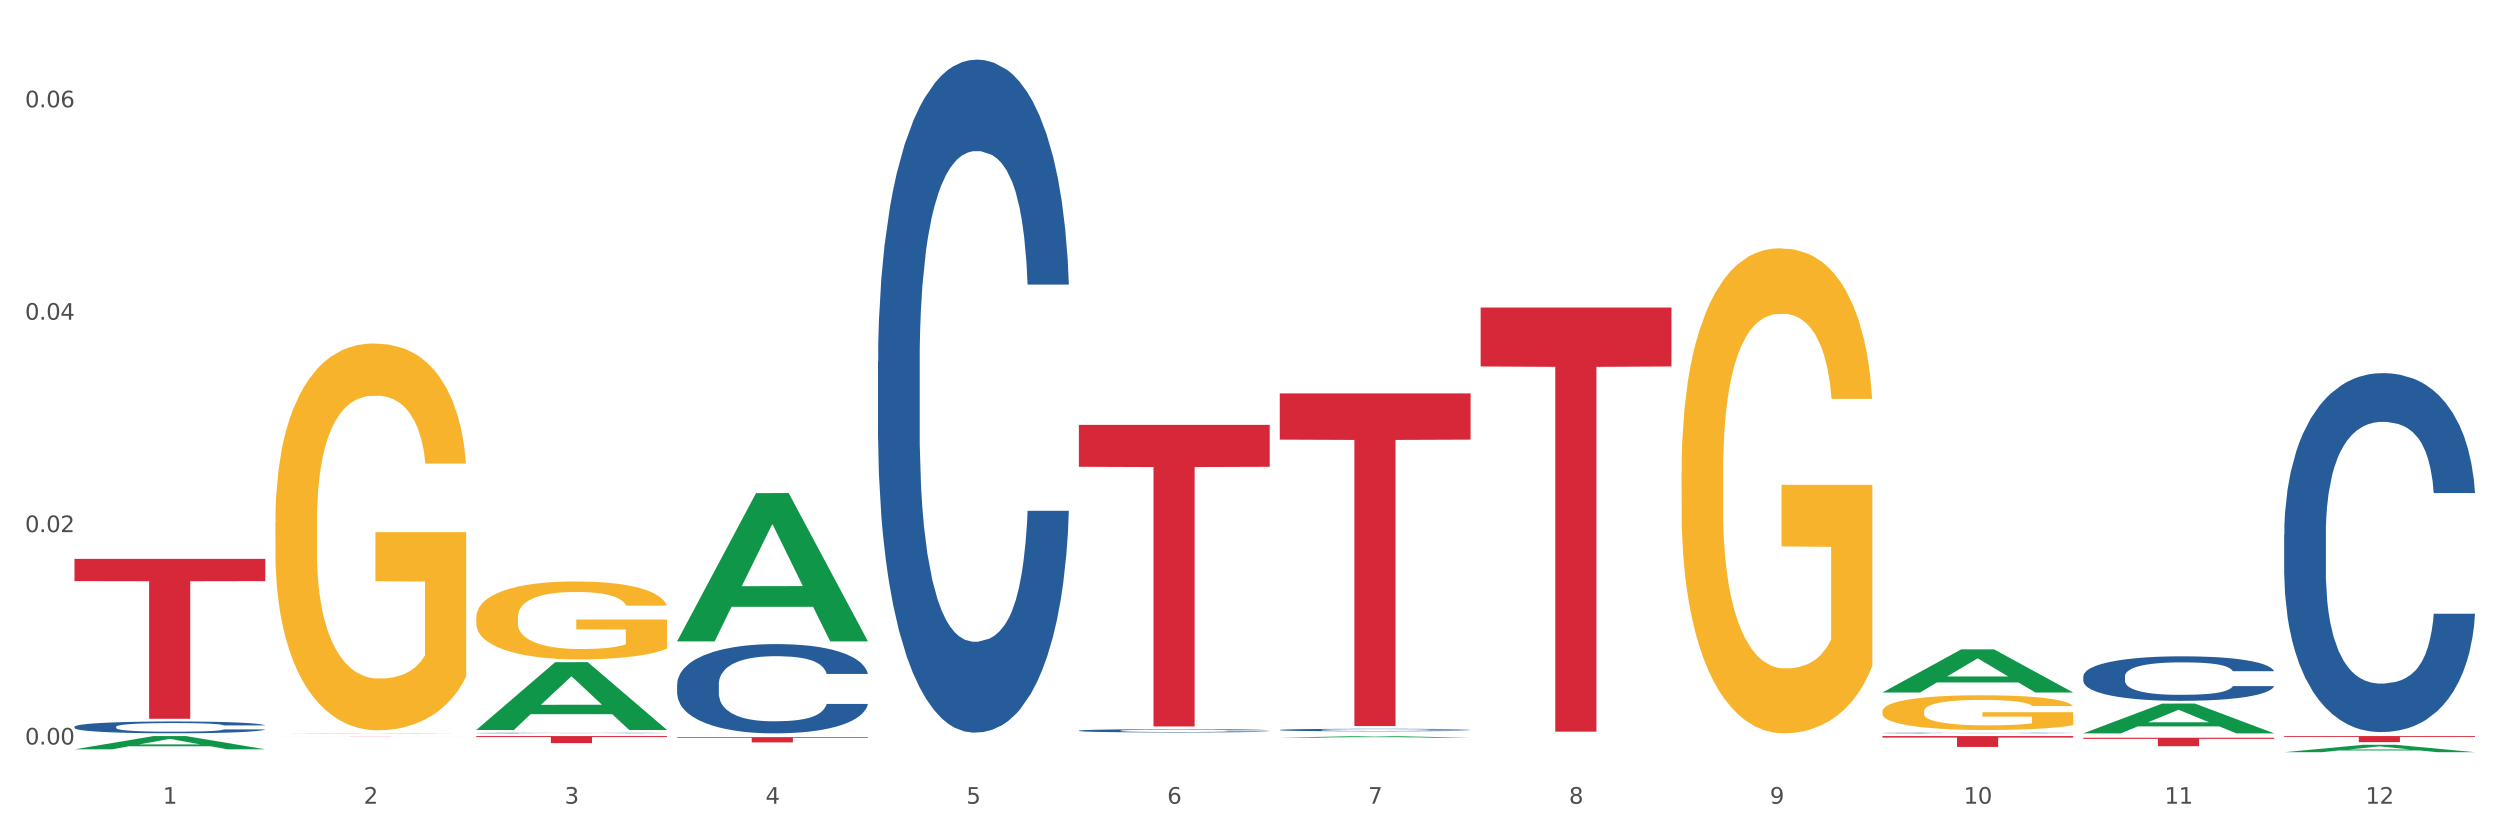 <?xml version="1.0" encoding="utf-8" standalone="no"?>
<!DOCTYPE svg PUBLIC "-//W3C//DTD SVG 1.1//EN"
  "http://www.w3.org/Graphics/SVG/1.1/DTD/svg11.dtd">
<svg xmlns:xlink="http://www.w3.org/1999/xlink" width="1080pt" height="360pt" viewBox="0 0 1080 360" xmlns="http://www.w3.org/2000/svg" version="1.1">
 <rect x="0" y="0" width="1080" height="360" fill="#333333" stroke="none"/>
 <defs>
  <style type="text/css">*{stroke-linejoin: round; stroke-linecap: butt}</style>
 </defs>
 <g id="figure_1">
  <g id="patch_1">
   <path d="M 0 360 
L 1080 360 
L 1080 0 
L 0 0 
z
" style="fill: #ffffff; stroke: #ffffff; stroke-linejoin: miter"/>
  </g>
  <g id="axes_1">
   <g id="matplotlib.axis_1">
    <g id="xtick_1">
     <g id="text_1">
      <!-- 1 -->
      <g style="fill: #4d4d4d" transform="translate(70.342 347.204) scale(0.096 -0.096)">
       <defs>
        <path id="DejaVuSans-31" d="M 794 531 
L 1825 531 
L 1825 4091 
L 703 3866 
L 703 4441 
L 1819 4666 
L 2450 4666 
L 2450 531 
L 3481 531 
L 3481 0 
L 794 0 
L 794 531 
z
" transform="scale(0.016)"/>
       </defs>
       <use xlink:href="#DejaVuSans-31"/>
      </g>
     </g>
    </g>
    <g id="xtick_2">
     <g id="text_2">
      <!-- 2 -->
      <g style="fill: #4d4d4d" transform="translate(157.122 347.204) scale(0.096 -0.096)">
       <defs>
        <path id="DejaVuSans-32" d="M 1228 531 
L 3431 531 
L 3431 0 
L 469 0 
L 469 531 
Q 828 903 1448 1529 
Q 2069 2156 2228 2338 
Q 2531 2678 2651 2914 
Q 2772 3150 2772 3378 
Q 2772 3750 2511 3984 
Q 2250 4219 1831 4219 
Q 1534 4219 1204 4116 
Q 875 4013 500 3803 
L 500 4441 
Q 881 4594 1212 4672 
Q 1544 4750 1819 4750 
Q 2544 4750 2975 4387 
Q 3406 4025 3406 3419 
Q 3406 3131 3298 2873 
Q 3191 2616 2906 2266 
Q 2828 2175 2409 1742 
Q 1991 1309 1228 531 
z
" transform="scale(0.016)"/>
       </defs>
       <use xlink:href="#DejaVuSans-32"/>
      </g>
     </g>
    </g>
    <g id="xtick_3">
     <g id="text_3">
      <!-- 3 -->
      <g style="fill: #4d4d4d" transform="translate(243.902 347.204) scale(0.096 -0.096)">
       <defs>
        <path id="DejaVuSans-33" d="M 2597 2516 
Q 3050 2419 3304 2112 
Q 3559 1806 3559 1356 
Q 3559 666 3084 287 
Q 2609 -91 1734 -91 
Q 1441 -91 1130 -33 
Q 819 25 488 141 
L 488 750 
Q 750 597 1062 519 
Q 1375 441 1716 441 
Q 2309 441 2620 675 
Q 2931 909 2931 1356 
Q 2931 1769 2642 2001 
Q 2353 2234 1838 2234 
L 1294 2234 
L 1294 2753 
L 1863 2753 
Q 2328 2753 2575 2939 
Q 2822 3125 2822 3475 
Q 2822 3834 2567 4026 
Q 2313 4219 1838 4219 
Q 1578 4219 1281 4162 
Q 984 4106 628 3988 
L 628 4550 
Q 988 4650 1302 4700 
Q 1616 4750 1894 4750 
Q 2613 4750 3031 4423 
Q 3450 4097 3450 3541 
Q 3450 3153 3228 2886 
Q 3006 2619 2597 2516 
z
" transform="scale(0.016)"/>
       </defs>
       <use xlink:href="#DejaVuSans-33"/>
      </g>
     </g>
    </g>
    <g id="xtick_4">
     <g id="text_4">
      <!-- 4 -->
      <g style="fill: #4d4d4d" transform="translate(330.683 347.204) scale(0.096 -0.096)">
       <defs>
        <path id="DejaVuSans-34" d="M 2419 4116 
L 825 1625 
L 2419 1625 
L 2419 4116 
z
M 2253 4666 
L 3047 4666 
L 3047 1625 
L 3713 1625 
L 3713 1100 
L 3047 1100 
L 3047 0 
L 2419 0 
L 2419 1100 
L 313 1100 
L 313 1709 
L 2253 4666 
z
" transform="scale(0.016)"/>
       </defs>
       <use xlink:href="#DejaVuSans-34"/>
      </g>
     </g>
    </g>
    <g id="xtick_5">
     <g id="text_5">
      <!-- 5 -->
      <g style="fill: #4d4d4d" transform="translate(417.463 347.204) scale(0.096 -0.096)">
       <defs>
        <path id="DejaVuSans-35" d="M 691 4666 
L 3169 4666 
L 3169 4134 
L 1269 4134 
L 1269 2991 
Q 1406 3038 1543 3061 
Q 1681 3084 1819 3084 
Q 2600 3084 3056 2656 
Q 3513 2228 3513 1497 
Q 3513 744 3044 326 
Q 2575 -91 1722 -91 
Q 1428 -91 1123 -41 
Q 819 9 494 109 
L 494 744 
Q 775 591 1075 516 
Q 1375 441 1709 441 
Q 2250 441 2565 725 
Q 2881 1009 2881 1497 
Q 2881 1984 2565 2268 
Q 2250 2553 1709 2553 
Q 1456 2553 1204 2497 
Q 953 2441 691 2322 
L 691 4666 
z
" transform="scale(0.016)"/>
       </defs>
       <use xlink:href="#DejaVuSans-35"/>
      </g>
     </g>
    </g>
    <g id="xtick_6">
     <g id="text_6">
      <!-- 6 -->
      <g style="fill: #4d4d4d" transform="translate(504.243 347.204) scale(0.096 -0.096)">
       <defs>
        <path id="DejaVuSans-36" d="M 2113 2584 
Q 1688 2584 1439 2293 
Q 1191 2003 1191 1497 
Q 1191 994 1439 701 
Q 1688 409 2113 409 
Q 2538 409 2786 701 
Q 3034 994 3034 1497 
Q 3034 2003 2786 2293 
Q 2538 2584 2113 2584 
z
M 3366 4563 
L 3366 3988 
Q 3128 4100 2886 4159 
Q 2644 4219 2406 4219 
Q 1781 4219 1451 3797 
Q 1122 3375 1075 2522 
Q 1259 2794 1537 2939 
Q 1816 3084 2150 3084 
Q 2853 3084 3261 2657 
Q 3669 2231 3669 1497 
Q 3669 778 3244 343 
Q 2819 -91 2113 -91 
Q 1303 -91 875 529 
Q 447 1150 447 2328 
Q 447 3434 972 4092 
Q 1497 4750 2381 4750 
Q 2619 4750 2861 4703 
Q 3103 4656 3366 4563 
z
" transform="scale(0.016)"/>
       </defs>
       <use xlink:href="#DejaVuSans-36"/>
      </g>
     </g>
    </g>
    <g id="xtick_7">
     <g id="text_7">
      <!-- 7 -->
      <g style="fill: #4d4d4d" transform="translate(591.024 347.204) scale(0.096 -0.096)">
       <defs>
        <path id="DejaVuSans-37" d="M 525 4666 
L 3525 4666 
L 3525 4397 
L 1831 0 
L 1172 0 
L 2766 4134 
L 525 4134 
L 525 4666 
z
" transform="scale(0.016)"/>
       </defs>
       <use xlink:href="#DejaVuSans-37"/>
      </g>
     </g>
    </g>
    <g id="xtick_8">
     <g id="text_8">
      <!-- 8 -->
      <g style="fill: #4d4d4d" transform="translate(677.804 347.204) scale(0.096 -0.096)">
       <defs>
        <path id="DejaVuSans-38" d="M 2034 2216 
Q 1584 2216 1326 1975 
Q 1069 1734 1069 1313 
Q 1069 891 1326 650 
Q 1584 409 2034 409 
Q 2484 409 2743 651 
Q 3003 894 3003 1313 
Q 3003 1734 2745 1975 
Q 2488 2216 2034 2216 
z
M 1403 2484 
Q 997 2584 770 2862 
Q 544 3141 544 3541 
Q 544 4100 942 4425 
Q 1341 4750 2034 4750 
Q 2731 4750 3128 4425 
Q 3525 4100 3525 3541 
Q 3525 3141 3298 2862 
Q 3072 2584 2669 2484 
Q 3125 2378 3379 2068 
Q 3634 1759 3634 1313 
Q 3634 634 3220 271 
Q 2806 -91 2034 -91 
Q 1263 -91 848 271 
Q 434 634 434 1313 
Q 434 1759 690 2068 
Q 947 2378 1403 2484 
z
M 1172 3481 
Q 1172 3119 1398 2916 
Q 1625 2713 2034 2713 
Q 2441 2713 2670 2916 
Q 2900 3119 2900 3481 
Q 2900 3844 2670 4047 
Q 2441 4250 2034 4250 
Q 1625 4250 1398 4047 
Q 1172 3844 1172 3481 
z
" transform="scale(0.016)"/>
       </defs>
       <use xlink:href="#DejaVuSans-38"/>
      </g>
     </g>
    </g>
    <g id="xtick_9">
     <g id="text_9">
      <!-- 9 -->
      <g style="fill: #4d4d4d" transform="translate(764.584 347.204) scale(0.096 -0.096)">
       <defs>
        <path id="DejaVuSans-39" d="M 703 97 
L 703 672 
Q 941 559 1184 500 
Q 1428 441 1663 441 
Q 2288 441 2617 861 
Q 2947 1281 2994 2138 
Q 2813 1869 2534 1725 
Q 2256 1581 1919 1581 
Q 1219 1581 811 2004 
Q 403 2428 403 3163 
Q 403 3881 828 4315 
Q 1253 4750 1959 4750 
Q 2769 4750 3195 4129 
Q 3622 3509 3622 2328 
Q 3622 1225 3098 567 
Q 2575 -91 1691 -91 
Q 1453 -91 1209 -44 
Q 966 3 703 97 
z
M 1959 2075 
Q 2384 2075 2632 2365 
Q 2881 2656 2881 3163 
Q 2881 3666 2632 3958 
Q 2384 4250 1959 4250 
Q 1534 4250 1286 3958 
Q 1038 3666 1038 3163 
Q 1038 2656 1286 2365 
Q 1534 2075 1959 2075 
z
" transform="scale(0.016)"/>
       </defs>
       <use xlink:href="#DejaVuSans-39"/>
      </g>
     </g>
    </g>
    <g id="xtick_10">
     <g id="text_10">
      <!-- 10 -->
      <g style="fill: #4d4d4d" transform="translate(848.311 347.204) scale(0.096 -0.096)">
       <defs>
        <path id="DejaVuSans-30" d="M 2034 4250 
Q 1547 4250 1301 3770 
Q 1056 3291 1056 2328 
Q 1056 1369 1301 889 
Q 1547 409 2034 409 
Q 2525 409 2770 889 
Q 3016 1369 3016 2328 
Q 3016 3291 2770 3770 
Q 2525 4250 2034 4250 
z
M 2034 4750 
Q 2819 4750 3233 4129 
Q 3647 3509 3647 2328 
Q 3647 1150 3233 529 
Q 2819 -91 2034 -91 
Q 1250 -91 836 529 
Q 422 1150 422 2328 
Q 422 3509 836 4129 
Q 1250 4750 2034 4750 
z
" transform="scale(0.016)"/>
       </defs>
       <use xlink:href="#DejaVuSans-31"/>
       <use xlink:href="#DejaVuSans-30" transform="translate(63.623 0)"/>
      </g>
     </g>
    </g>
    <g id="xtick_11">
     <g id="text_11">
      <!-- 11 -->
      <g style="fill: #4d4d4d" transform="translate(935.091 347.204) scale(0.096 -0.096)">
       <use xlink:href="#DejaVuSans-31"/>
       <use xlink:href="#DejaVuSans-31" transform="translate(63.623 0)"/>
      </g>
     </g>
    </g>
    <g id="xtick_12">
     <g id="text_12">
      <!-- 12 -->
      <g style="fill: #4d4d4d" transform="translate(1021.871 347.204) scale(0.096 -0.096)">
       <use xlink:href="#DejaVuSans-31"/>
       <use xlink:href="#DejaVuSans-32" transform="translate(63.623 0)"/>
      </g>
     </g>
    </g>
    <g id="xtick_13"/>
    <g id="xtick_14"/>
    <g id="xtick_15"/>
    <g id="xtick_16"/>
    <g id="xtick_17"/>
    <g id="xtick_18"/>
    <g id="xtick_19"/>
    <g id="xtick_20"/>
    <g id="xtick_21"/>
    <g id="xtick_22"/>
    <g id="xtick_23"/>
   </g>
   <g id="matplotlib.axis_2">
    <g id="ytick_1">
     <g id="text_13">
      <!-- 0.00 -->
      <g style="fill: #4d4d4d" transform="translate(10.8 321.631) scale(0.096 -0.096)">
       <defs>
        <path id="DejaVuSans-2e" d="M 684 794 
L 1344 794 
L 1344 0 
L 684 0 
L 684 794 
z
" transform="scale(0.016)"/>
       </defs>
       <use xlink:href="#DejaVuSans-30"/>
       <use xlink:href="#DejaVuSans-2e" transform="translate(63.623 0)"/>
       <use xlink:href="#DejaVuSans-30" transform="translate(95.41 0)"/>
       <use xlink:href="#DejaVuSans-30" transform="translate(159.033 0)"/>
      </g>
     </g>
    </g>
    <g id="ytick_2">
     <g id="text_14">
      <!-- 0.02 -->
      <g style="fill: #4d4d4d" transform="translate(10.8 229.875) scale(0.096 -0.096)">
       <use xlink:href="#DejaVuSans-30"/>
       <use xlink:href="#DejaVuSans-2e" transform="translate(63.623 0)"/>
       <use xlink:href="#DejaVuSans-30" transform="translate(95.41 0)"/>
       <use xlink:href="#DejaVuSans-32" transform="translate(159.033 0)"/>
      </g>
     </g>
    </g>
    <g id="ytick_3">
     <g id="text_15">
      <!-- 0.04 -->
      <g style="fill: #4d4d4d" transform="translate(10.8 138.12) scale(0.096 -0.096)">
       <use xlink:href="#DejaVuSans-30"/>
       <use xlink:href="#DejaVuSans-2e" transform="translate(63.623 0)"/>
       <use xlink:href="#DejaVuSans-30" transform="translate(95.41 0)"/>
       <use xlink:href="#DejaVuSans-34" transform="translate(159.033 0)"/>
      </g>
     </g>
    </g>
    <g id="ytick_4">
     <g id="text_16">
      <!-- 0.06 -->
      <g style="fill: #4d4d4d" transform="translate(10.8 46.364) scale(0.096 -0.096)">
       <use xlink:href="#DejaVuSans-30"/>
       <use xlink:href="#DejaVuSans-2e" transform="translate(63.623 0)"/>
       <use xlink:href="#DejaVuSans-30" transform="translate(95.41 0)"/>
       <use xlink:href="#DejaVuSans-36" transform="translate(159.033 0)"/>
      </g>
     </g>
    </g>
    <g id="ytick_5"/>
    <g id="ytick_6"/>
    <g id="ytick_7"/>
   </g>
   <g id="PolyCollection_1">
    <path d="M 32.175 323.703 
L 32.26 323.697 
L 66.256 317.989 
L 80.365 317.984 
L 114.616 323.713 
L 98.298 323.713 
L 90.904 322.379 
L 55.803 322.379 
L 55.548 322.401 
L 48.408 323.713 
L 32.175 323.713 
L 32.175 323.703 
L 60.222 321.583 
L 86.484 321.577 
L 73.481 319.205 
L 73.311 319.194 
L 73.141 319.21 
L 60.137 321.577 
L 60.222 321.583 
L 32.175 323.703 
z
" clip-path="url(#pbdc2f23e5a)" style="fill: #109648"/>
    <path d="M 118.955 317.984 
L 201.397 317.984 
L 201.397 317.992 
L 168.967 317.992 
L 168.967 318.043 
L 151.189 318.043 
L 151.189 317.992 
L 118.955 317.992 
L 118.955 317.984 
L 118.955 317.984 
z
" clip-path="url(#pbdc2f23e5a)" style="fill: #d62839"/>
    <path d="M 205.736 317.984 
L 288.177 317.984 
L 288.177 318.407 
L 255.747 318.41 
L 255.747 321.032 
L 237.97 321.032 
L 237.97 318.41 
L 205.736 318.407 
L 205.736 317.987 
L 205.736 317.984 
z
" clip-path="url(#pbdc2f23e5a)" style="fill: #d62839"/>
    <path d="M 292.516 318.43 
L 374.957 318.43 
L 374.957 318.747 
L 342.528 318.75 
L 342.528 320.713 
L 324.75 320.713 
L 324.75 318.75 
L 292.516 318.747 
L 292.516 318.432 
L 292.516 318.43 
z
" clip-path="url(#pbdc2f23e5a)" style="fill: #d62839"/>
    <path d="M 466.077 183.55 
L 548.518 183.55 
L 548.518 201.655 
L 516.088 201.778 
L 516.088 313.836 
L 498.311 313.836 
L 498.311 201.778 
L 466.077 201.655 
L 466.077 183.672 
L 466.077 183.55 
z
" clip-path="url(#pbdc2f23e5a)" style="fill: #d62839"/>
    <path d="M 552.857 169.944 
L 635.298 169.944 
L 635.298 189.918 
L 602.869 190.053 
L 602.869 313.671 
L 585.091 313.671 
L 585.091 190.053 
L 552.857 189.918 
L 552.857 170.079 
L 552.857 169.944 
z
" clip-path="url(#pbdc2f23e5a)" style="fill: #d62839"/>
    <path d="M 639.637 132.857 
L 722.079 132.857 
L 722.079 158.317 
L 689.649 158.489 
L 689.649 316.067 
L 671.872 316.067 
L 671.872 158.489 
L 639.637 158.317 
L 639.637 133.029 
L 639.637 132.857 
z
" clip-path="url(#pbdc2f23e5a)" style="fill: #d62839"/>
    <path d="M 899.978 318.69 
L 982.42 318.69 
L 982.42 319.2 
L 949.99 319.203 
L 949.99 322.355 
L 932.213 322.355 
L 932.213 319.203 
L 899.978 319.2 
L 899.978 318.694 
L 899.978 318.69 
z
" clip-path="url(#pbdc2f23e5a)" style="fill: #d62839"/>
    <path d="M 986.759 317.984 
L 1069.2 317.984 
L 1069.2 318.346 
L 1036.77 318.348 
L 1036.77 320.588 
L 1018.993 320.588 
L 1018.993 318.348 
L 986.759 318.346 
L 986.759 317.986 
L 986.759 317.984 
z
" clip-path="url(#pbdc2f23e5a)" style="fill: #d62839"/>
    <path d="M 986.759 230.864 
L 986.856 230.723 
L 986.856 226.757 
L 987.148 221.375 
L 988.22 211.46 
L 989.585 203.953 
L 991.923 195.172 
L 993.19 191.489 
L 994.847 187.381 
L 998.258 180.724 
L 1002.156 175.059 
L 1004.884 171.943 
L 1006.93 169.96 
L 1011.511 166.419 
L 1014.142 164.861 
L 1016.87 163.586 
L 1019.209 162.736 
L 1023.107 161.745 
L 1026.225 161.32 
L 1029.831 161.178 
L 1032.852 161.32 
L 1036.847 161.887 
L 1042.694 163.586 
L 1044.935 164.578 
L 1047.956 166.277 
L 1051.075 168.544 
L 1053.608 170.81 
L 1056.532 174.067 
L 1059.553 178.317 
L 1062.476 183.699 
L 1064.522 188.656 
L 1066.179 193.897 
L 1067.641 200.27 
L 1068.713 207.211 
L 1069.2 213.018 
L 1051.367 213.018 
L 1050.88 207.777 
L 1049.905 202.112 
L 1048.931 198.288 
L 1047.859 195.172 
L 1046.202 191.631 
L 1044.74 189.364 
L 1042.304 186.673 
L 1040.063 184.974 
L 1038.211 183.982 
L 1035.97 183.132 
L 1031.195 182.282 
L 1027.784 182.282 
L 1025.641 182.566 
L 1023.009 183.274 
L 1020.768 184.265 
L 1018.137 185.965 
L 1016.091 187.806 
L 1014.044 190.214 
L 1012.875 191.914 
L 1011.121 195.03 
L 1009.951 197.579 
L 1008.392 201.97 
L 1007.515 205.086 
L 1005.956 213.16 
L 1005.274 219.108 
L 1004.982 223.216 
L 1004.787 227.748 
L 1004.787 249.844 
L 1005.371 259.758 
L 1005.859 264.008 
L 1006.638 268.823 
L 1008.1 275.055 
L 1010.244 281.146 
L 1012.485 285.537 
L 1014.337 288.228 
L 1016.091 290.211 
L 1017.845 291.769 
L 1019.989 293.185 
L 1021.743 294.035 
L 1024.374 294.885 
L 1027.492 295.31 
L 1029.928 295.31 
L 1034.898 294.601 
L 1037.139 293.893 
L 1039.283 292.902 
L 1041.622 291.344 
L 1043.474 289.644 
L 1044.546 288.369 
L 1046.3 285.678 
L 1047.664 282.845 
L 1048.833 279.588 
L 1049.613 276.755 
L 1050.49 272.506 
L 1051.172 267.69 
L 1051.367 265.141 
L 1069.2 265.141 
L 1068.81 270.24 
L 1068.128 275.197 
L 1066.764 281.854 
L 1065.692 285.678 
L 1064.035 290.352 
L 1062.281 294.318 
L 1059.845 298.709 
L 1057.604 301.967 
L 1055.265 304.799 
L 1052.731 307.349 
L 1048.151 310.89 
L 1046.495 311.881 
L 1042.986 313.581 
L 1040.258 314.572 
L 1036.262 315.564 
L 1032.17 316.13 
L 1027.882 316.272 
L 1024.081 315.989 
L 1019.891 315.139 
L 1017.26 314.289 
L 1014.337 313.014 
L 1010.926 311.031 
L 1007.71 308.624 
L 1004.689 305.791 
L 1001.863 302.533 
L 999.232 298.851 
L 995.821 292.76 
L 993.288 286.811 
L 991.436 281.287 
L 990.169 276.613 
L 988.903 270.665 
L 988.22 266.557 
L 987.148 256.642 
L 986.759 247.436 
L 986.759 230.864 
z
" clip-path="url(#pbdc2f23e5a)" style="fill: #255c99"/>
    <path d="M 899.978 292.17 
L 900.076 292.153 
L 900.076 291.661 
L 900.368 290.993 
L 901.44 289.764 
L 902.804 288.832 
L 905.143 287.743 
L 906.41 287.286 
L 908.067 286.777 
L 911.477 285.951 
L 915.375 285.249 
L 918.104 284.862 
L 920.15 284.616 
L 924.73 284.177 
L 927.361 283.984 
L 930.09 283.826 
L 932.429 283.72 
L 936.327 283.597 
L 939.445 283.545 
L 943.051 283.527 
L 946.071 283.545 
L 950.067 283.615 
L 955.914 283.826 
L 958.155 283.949 
L 961.176 284.159 
L 964.294 284.441 
L 966.828 284.722 
L 969.751 285.126 
L 972.772 285.653 
L 975.696 286.32 
L 977.742 286.935 
L 979.399 287.585 
L 980.86 288.376 
L 981.932 289.236 
L 982.42 289.957 
L 964.587 289.957 
L 964.099 289.307 
L 963.125 288.604 
L 962.15 288.13 
L 961.078 287.743 
L 959.422 287.304 
L 957.96 287.023 
L 955.524 286.689 
L 953.283 286.478 
L 951.431 286.355 
L 949.19 286.25 
L 944.415 286.145 
L 941.004 286.145 
L 938.86 286.18 
L 936.229 286.268 
L 933.988 286.391 
L 931.357 286.601 
L 929.31 286.83 
L 927.264 287.128 
L 926.095 287.339 
L 924.34 287.726 
L 923.171 288.042 
L 921.612 288.586 
L 920.735 288.973 
L 919.176 289.974 
L 918.494 290.712 
L 918.201 291.222 
L 918.006 291.784 
L 918.006 294.524 
L 918.591 295.754 
L 919.078 296.281 
L 919.858 296.878 
L 921.32 297.651 
L 923.463 298.407 
L 925.705 298.951 
L 927.556 299.285 
L 929.31 299.531 
L 931.064 299.724 
L 933.208 299.9 
L 934.962 300.005 
L 937.593 300.111 
L 940.712 300.164 
L 943.148 300.164 
L 948.118 300.076 
L 950.359 299.988 
L 952.503 299.865 
L 954.842 299.672 
L 956.693 299.461 
L 957.765 299.303 
L 959.519 298.969 
L 960.884 298.618 
L 962.053 298.214 
L 962.833 297.862 
L 963.71 297.335 
L 964.392 296.738 
L 964.587 296.422 
L 982.42 296.422 
L 982.03 297.054 
L 981.348 297.669 
L 979.983 298.495 
L 978.912 298.969 
L 977.255 299.549 
L 975.501 300.041 
L 973.065 300.585 
L 970.823 300.989 
L 968.485 301.341 
L 965.951 301.657 
L 961.371 302.096 
L 959.714 302.219 
L 956.206 302.43 
L 953.477 302.553 
L 949.482 302.676 
L 945.389 302.746 
L 941.102 302.764 
L 937.301 302.728 
L 933.111 302.623 
L 930.48 302.518 
L 927.556 302.36 
L 924.146 302.114 
L 920.93 301.815 
L 917.909 301.464 
L 915.083 301.06 
L 912.452 300.603 
L 909.041 299.847 
L 906.507 299.11 
L 904.656 298.424 
L 903.389 297.845 
L 902.122 297.107 
L 901.44 296.597 
L 900.368 295.368 
L 899.978 294.226 
L 899.978 292.17 
z
" clip-path="url(#pbdc2f23e5a)" style="fill: #255c99"/>
    <path d="M 813.198 316.656 
L 813.295 316.656 
L 813.295 316.649 
L 813.588 316.639 
L 814.66 316.62 
L 816.024 316.606 
L 818.363 316.59 
L 819.63 316.583 
L 821.286 316.576 
L 824.697 316.563 
L 828.595 316.553 
L 831.323 316.547 
L 833.37 316.543 
L 837.95 316.537 
L 840.581 316.534 
L 843.31 316.532 
L 845.648 316.53 
L 849.546 316.528 
L 852.665 316.527 
L 856.27 316.527 
L 859.291 316.527 
L 863.286 316.528 
L 869.133 316.532 
L 871.375 316.533 
L 874.396 316.537 
L 877.514 316.541 
L 880.048 316.545 
L 882.971 316.551 
L 885.992 316.559 
L 888.915 316.569 
L 890.962 316.578 
L 892.618 316.588 
L 894.08 316.6 
L 895.152 316.613 
L 895.639 316.623 
L 877.806 316.623 
L 877.319 316.614 
L 876.345 316.603 
L 875.37 316.596 
L 874.298 316.59 
L 872.642 316.584 
L 871.18 316.579 
L 868.744 316.574 
L 866.502 316.571 
L 864.651 316.569 
L 862.409 316.568 
L 857.634 316.566 
L 854.224 316.566 
L 852.08 316.567 
L 849.449 316.568 
L 847.207 316.57 
L 844.576 316.573 
L 842.53 316.577 
L 840.484 316.581 
L 839.314 316.584 
L 837.56 316.59 
L 836.391 316.595 
L 834.832 316.603 
L 833.955 316.609 
L 832.395 316.624 
L 831.713 316.635 
L 831.421 316.642 
L 831.226 316.651 
L 831.226 316.692 
L 831.811 316.71 
L 832.298 316.718 
L 833.077 316.727 
L 834.539 316.738 
L 836.683 316.75 
L 838.924 316.758 
L 840.776 316.763 
L 842.53 316.766 
L 844.284 316.769 
L 846.428 316.772 
L 848.182 316.774 
L 850.813 316.775 
L 853.931 316.776 
L 856.368 316.776 
L 861.338 316.775 
L 863.579 316.773 
L 865.723 316.771 
L 868.061 316.769 
L 869.913 316.765 
L 870.985 316.763 
L 872.739 316.758 
L 874.103 316.753 
L 875.273 316.747 
L 876.052 316.742 
L 876.929 316.734 
L 877.611 316.725 
L 877.806 316.72 
L 895.639 316.72 
L 895.25 316.729 
L 894.567 316.739 
L 893.203 316.751 
L 892.131 316.758 
L 890.475 316.767 
L 888.72 316.774 
L 886.284 316.782 
L 884.043 316.788 
L 881.704 316.794 
L 879.171 316.798 
L 874.59 316.805 
L 872.934 316.807 
L 869.426 316.81 
L 866.697 316.812 
L 862.702 316.814 
L 858.609 316.815 
L 854.321 316.815 
L 850.521 316.814 
L 846.33 316.813 
L 843.699 316.811 
L 840.776 316.809 
L 837.365 316.805 
L 834.149 316.801 
L 831.129 316.795 
L 828.303 316.789 
L 825.671 316.783 
L 822.261 316.771 
L 819.727 316.76 
L 817.876 316.75 
L 816.609 316.741 
L 815.342 316.73 
L 814.66 316.723 
L 813.588 316.704 
L 813.198 316.687 
L 813.198 316.656 
z
" clip-path="url(#pbdc2f23e5a)" style="fill: #255c99"/>
    <path d="M 552.857 315.329 
L 552.954 315.328 
L 552.954 315.3 
L 553.247 315.262 
L 554.319 315.193 
L 555.683 315.14 
L 558.022 315.079 
L 559.289 315.053 
L 560.945 315.024 
L 564.356 314.977 
L 568.254 314.938 
L 570.982 314.916 
L 573.029 314.902 
L 577.609 314.877 
L 580.24 314.866 
L 582.969 314.857 
L 585.307 314.851 
L 589.205 314.844 
L 592.324 314.841 
L 595.929 314.84 
L 598.95 314.841 
L 602.945 314.845 
L 608.792 314.857 
L 611.034 314.864 
L 614.055 314.876 
L 617.173 314.892 
L 619.707 314.908 
L 622.63 314.931 
L 625.651 314.96 
L 628.574 314.998 
L 630.621 315.033 
L 632.277 315.07 
L 633.739 315.114 
L 634.811 315.163 
L 635.298 315.204 
L 617.465 315.204 
L 616.978 315.167 
L 616.004 315.127 
L 615.029 315.1 
L 613.957 315.079 
L 612.301 315.054 
L 610.839 315.038 
L 608.403 315.019 
L 606.161 315.007 
L 604.31 315 
L 602.068 314.994 
L 597.293 314.988 
L 593.883 314.988 
L 591.739 314.99 
L 589.108 314.995 
L 586.866 315.002 
L 584.235 315.014 
L 582.189 315.027 
L 580.143 315.044 
L 578.973 315.056 
L 577.219 315.078 
L 576.05 315.096 
L 574.491 315.126 
L 573.614 315.148 
L 572.054 315.205 
L 571.372 315.247 
L 571.08 315.275 
L 570.885 315.307 
L 570.885 315.462 
L 571.47 315.532 
L 571.957 315.561 
L 572.736 315.595 
L 574.198 315.639 
L 576.342 315.682 
L 578.583 315.713 
L 580.435 315.731 
L 582.189 315.745 
L 583.943 315.756 
L 586.087 315.766 
L 587.841 315.772 
L 590.472 315.778 
L 593.59 315.781 
L 596.027 315.781 
L 600.997 315.776 
L 603.238 315.771 
L 605.382 315.764 
L 607.72 315.753 
L 609.572 315.741 
L 610.644 315.732 
L 612.398 315.714 
L 613.762 315.694 
L 614.932 315.671 
L 615.711 315.651 
L 616.588 315.621 
L 617.27 315.587 
L 617.465 315.569 
L 635.298 315.569 
L 634.909 315.605 
L 634.226 315.64 
L 632.862 315.687 
L 631.79 315.714 
L 630.134 315.746 
L 628.379 315.774 
L 625.943 315.805 
L 623.702 315.828 
L 621.363 315.848 
L 618.83 315.866 
L 614.249 315.89 
L 612.593 315.897 
L 609.085 315.909 
L 606.356 315.916 
L 602.361 315.923 
L 598.268 315.927 
L 593.98 315.928 
L 590.18 315.926 
L 585.989 315.92 
L 583.358 315.914 
L 580.435 315.905 
L 577.024 315.891 
L 573.808 315.874 
L 570.788 315.855 
L 567.962 315.832 
L 565.33 315.806 
L 561.92 315.763 
L 559.386 315.721 
L 557.535 315.683 
L 556.268 315.65 
L 555.001 315.608 
L 554.319 315.579 
L 553.247 315.51 
L 552.857 315.445 
L 552.857 315.329 
z
" clip-path="url(#pbdc2f23e5a)" style="fill: #255c99"/>
    <path d="M 466.077 315.638 
L 466.174 315.637 
L 466.174 315.601 
L 466.466 315.552 
L 467.538 315.462 
L 468.903 315.394 
L 471.241 315.314 
L 472.508 315.281 
L 474.165 315.243 
L 477.576 315.183 
L 481.474 315.131 
L 484.202 315.103 
L 486.248 315.085 
L 490.829 315.053 
L 493.46 315.039 
L 496.188 315.027 
L 498.527 315.019 
L 502.425 315.01 
L 505.543 315.007 
L 509.149 315.005 
L 512.17 315.007 
L 516.165 315.012 
L 522.012 315.027 
L 524.253 315.036 
L 527.274 315.052 
L 530.393 315.072 
L 532.926 315.093 
L 535.85 315.122 
L 538.871 315.161 
L 541.794 315.21 
L 543.84 315.255 
L 545.497 315.303 
L 546.959 315.36 
L 548.031 315.423 
L 548.518 315.476 
L 530.685 315.476 
L 530.198 315.429 
L 529.223 315.377 
L 528.249 315.342 
L 527.177 315.314 
L 525.52 315.282 
L 524.058 315.261 
L 521.622 315.237 
L 519.381 315.221 
L 517.529 315.212 
L 515.288 315.205 
L 510.513 315.197 
L 507.102 315.197 
L 504.959 315.2 
L 502.327 315.206 
L 500.086 315.215 
L 497.455 315.231 
L 495.409 315.247 
L 493.362 315.269 
L 492.193 315.285 
L 490.439 315.313 
L 489.269 315.336 
L 487.71 315.376 
L 486.833 315.404 
L 485.274 315.478 
L 484.592 315.532 
L 484.3 315.569 
L 484.105 315.61 
L 484.105 315.811 
L 484.689 315.901 
L 485.177 315.939 
L 485.956 315.983 
L 487.418 316.04 
L 489.562 316.095 
L 491.803 316.135 
L 493.655 316.159 
L 495.409 316.177 
L 497.163 316.192 
L 499.307 316.204 
L 501.061 316.212 
L 503.692 316.22 
L 506.81 316.224 
L 509.246 316.224 
L 514.216 316.217 
L 516.457 316.211 
L 518.601 316.202 
L 520.94 316.188 
L 522.792 316.172 
L 523.864 316.161 
L 525.618 316.136 
L 526.982 316.111 
L 528.151 316.081 
L 528.931 316.055 
L 529.808 316.017 
L 530.49 315.973 
L 530.685 315.95 
L 548.518 315.95 
L 548.128 315.996 
L 547.446 316.041 
L 546.082 316.102 
L 545.01 316.136 
L 543.353 316.179 
L 541.599 316.215 
L 539.163 316.255 
L 536.922 316.284 
L 534.583 316.31 
L 532.049 316.333 
L 527.469 316.365 
L 525.813 316.374 
L 522.304 316.39 
L 519.576 316.399 
L 515.58 316.408 
L 511.488 316.413 
L 507.2 316.414 
L 503.399 316.412 
L 499.209 316.404 
L 496.578 316.396 
L 493.655 316.385 
L 490.244 316.367 
L 487.028 316.345 
L 484.007 316.319 
L 481.181 316.289 
L 478.55 316.256 
L 475.139 316.201 
L 472.606 316.147 
L 470.754 316.096 
L 469.487 316.054 
L 468.221 316 
L 467.538 315.963 
L 466.466 315.873 
L 466.077 315.789 
L 466.077 315.638 
z
" clip-path="url(#pbdc2f23e5a)" style="fill: #255c99"/>
    <path d="M 379.296 156.403 
L 379.394 156.137 
L 379.394 148.702 
L 379.686 138.612 
L 380.758 120.024 
L 382.122 105.951 
L 384.461 89.488 
L 385.728 82.584 
L 387.385 74.883 
L 390.795 62.403 
L 394.693 51.782 
L 397.422 45.94 
L 399.468 42.223 
L 404.048 35.584 
L 406.679 32.663 
L 409.408 30.274 
L 411.747 28.68 
L 415.645 26.822 
L 418.763 26.025 
L 422.369 25.759 
L 425.389 26.025 
L 429.385 27.087 
L 435.232 30.274 
L 437.473 32.132 
L 440.494 35.319 
L 443.612 39.567 
L 446.146 43.816 
L 449.069 49.923 
L 452.09 57.889 
L 455.014 67.98 
L 457.06 77.273 
L 458.717 87.098 
L 460.178 99.047 
L 461.25 112.058 
L 461.738 122.945 
L 443.905 122.945 
L 443.417 113.12 
L 442.443 102.499 
L 441.468 95.33 
L 440.396 89.488 
L 438.74 82.849 
L 437.278 78.601 
L 434.842 73.556 
L 432.601 70.369 
L 430.749 68.511 
L 428.508 66.917 
L 423.733 65.324 
L 420.322 65.324 
L 418.178 65.855 
L 415.547 67.183 
L 413.306 69.042 
L 410.675 72.228 
L 408.628 75.68 
L 406.582 80.194 
L 405.413 83.381 
L 403.658 89.222 
L 402.489 94.002 
L 400.93 102.234 
L 400.053 108.075 
L 398.494 123.211 
L 397.812 134.363 
L 397.519 142.064 
L 397.324 150.561 
L 397.324 191.984 
L 397.909 210.572 
L 398.396 218.538 
L 399.176 227.566 
L 400.638 239.249 
L 402.781 250.667 
L 405.023 258.899 
L 406.874 263.944 
L 408.628 267.662 
L 410.382 270.583 
L 412.526 273.238 
L 414.28 274.831 
L 416.911 276.424 
L 420.03 277.221 
L 422.466 277.221 
L 427.436 275.893 
L 429.677 274.566 
L 431.821 272.707 
L 434.16 269.786 
L 436.011 266.6 
L 437.083 264.21 
L 438.837 259.165 
L 440.202 253.854 
L 441.371 247.747 
L 442.151 242.436 
L 443.028 234.47 
L 443.71 225.442 
L 443.905 220.662 
L 461.738 220.662 
L 461.348 230.221 
L 460.666 239.515 
L 459.301 251.995 
L 458.23 259.165 
L 456.573 267.927 
L 454.819 275.362 
L 452.383 283.594 
L 450.141 289.701 
L 447.803 295.012 
L 445.269 299.791 
L 440.689 306.43 
L 439.032 308.289 
L 435.524 311.475 
L 432.795 313.334 
L 428.8 315.192 
L 424.707 316.255 
L 420.42 316.52 
L 416.619 315.989 
L 412.429 314.396 
L 409.798 312.803 
L 406.874 310.413 
L 403.464 306.695 
L 400.248 302.181 
L 397.227 296.871 
L 394.401 290.763 
L 391.77 283.859 
L 388.359 272.441 
L 385.825 261.289 
L 383.974 250.933 
L 382.707 242.17 
L 381.44 231.018 
L 380.758 223.317 
L 379.686 204.73 
L 379.296 187.47 
L 379.296 156.403 
z
" clip-path="url(#pbdc2f23e5a)" style="fill: #255c99"/>
    <path d="M 292.516 295.573 
L 292.613 295.537 
L 292.613 294.551 
L 292.906 293.212 
L 293.978 290.747 
L 295.342 288.879 
L 297.681 286.695 
L 298.948 285.779 
L 300.604 284.758 
L 304.015 283.102 
L 307.913 281.693 
L 310.641 280.918 
L 312.688 280.425 
L 317.268 279.544 
L 319.899 279.157 
L 322.628 278.84 
L 324.966 278.628 
L 328.864 278.382 
L 331.983 278.276 
L 335.588 278.241 
L 338.609 278.276 
L 342.604 278.417 
L 348.451 278.84 
L 350.693 279.086 
L 353.714 279.509 
L 356.832 280.073 
L 359.366 280.636 
L 362.289 281.446 
L 365.31 282.503 
L 368.233 283.842 
L 370.28 285.075 
L 371.936 286.378 
L 373.398 287.964 
L 374.47 289.69 
L 374.957 291.134 
L 357.124 291.134 
L 356.637 289.831 
L 355.663 288.422 
L 354.688 287.47 
L 353.616 286.695 
L 351.96 285.815 
L 350.498 285.251 
L 348.062 284.582 
L 345.82 284.159 
L 343.969 283.912 
L 341.727 283.701 
L 336.952 283.49 
L 333.542 283.49 
L 331.398 283.56 
L 328.767 283.736 
L 326.525 283.983 
L 323.894 284.406 
L 321.848 284.864 
L 319.802 285.462 
L 318.632 285.885 
L 316.878 286.66 
L 315.709 287.294 
L 314.15 288.386 
L 313.273 289.161 
L 311.713 291.169 
L 311.031 292.649 
L 310.739 293.67 
L 310.544 294.798 
L 310.544 300.293 
L 311.129 302.759 
L 311.616 303.816 
L 312.395 305.014 
L 313.857 306.564 
L 316.001 308.078 
L 318.242 309.17 
L 320.094 309.84 
L 321.848 310.333 
L 323.602 310.72 
L 325.746 311.073 
L 327.5 311.284 
L 330.131 311.495 
L 333.249 311.601 
L 335.686 311.601 
L 340.655 311.425 
L 342.897 311.249 
L 345.041 311.002 
L 347.379 310.615 
L 349.231 310.192 
L 350.303 309.875 
L 352.057 309.206 
L 353.421 308.501 
L 354.591 307.691 
L 355.37 306.986 
L 356.247 305.93 
L 356.929 304.732 
L 357.124 304.098 
L 374.957 304.098 
L 374.568 305.366 
L 373.885 306.599 
L 372.521 308.255 
L 371.449 309.206 
L 369.793 310.368 
L 368.038 311.355 
L 365.602 312.447 
L 363.361 313.257 
L 361.022 313.961 
L 358.489 314.596 
L 353.908 315.476 
L 352.252 315.723 
L 348.744 316.146 
L 346.015 316.392 
L 342.02 316.639 
L 337.927 316.78 
L 333.639 316.815 
L 329.839 316.744 
L 325.648 316.533 
L 323.017 316.322 
L 320.094 316.005 
L 316.683 315.511 
L 313.467 314.913 
L 310.447 314.208 
L 307.621 313.398 
L 304.989 312.482 
L 301.579 310.967 
L 299.045 309.488 
L 297.194 308.114 
L 295.927 306.951 
L 294.66 305.472 
L 293.978 304.45 
L 292.906 301.984 
L 292.516 299.694 
L 292.516 295.573 
z
" clip-path="url(#pbdc2f23e5a)" style="fill: #255c99"/>
    <path d="M 205.736 316.663 
L 205.833 316.663 
L 205.833 316.656 
L 206.125 316.646 
L 207.197 316.629 
L 208.562 316.615 
L 210.9 316.6 
L 212.167 316.593 
L 213.824 316.586 
L 217.235 316.574 
L 221.133 316.564 
L 223.861 316.558 
L 225.907 316.555 
L 230.488 316.549 
L 233.119 316.546 
L 235.847 316.544 
L 238.186 316.542 
L 242.084 316.54 
L 245.202 316.54 
L 248.808 316.539 
L 251.829 316.54 
L 255.824 316.541 
L 261.671 316.544 
L 263.912 316.545 
L 266.933 316.548 
L 270.052 316.552 
L 272.585 316.556 
L 275.509 316.562 
L 278.53 316.57 
L 281.453 316.579 
L 283.499 316.588 
L 285.156 316.597 
L 286.618 316.609 
L 287.69 316.621 
L 288.177 316.631 
L 270.344 316.631 
L 269.857 316.622 
L 268.882 316.612 
L 267.908 316.605 
L 266.836 316.6 
L 265.179 316.593 
L 263.717 316.589 
L 261.281 316.585 
L 259.04 316.582 
L 257.188 316.58 
L 254.947 316.578 
L 250.172 316.577 
L 246.761 316.577 
L 244.618 316.577 
L 241.986 316.579 
L 239.745 316.58 
L 237.114 316.583 
L 235.068 316.587 
L 233.021 316.591 
L 231.852 316.594 
L 230.098 316.599 
L 228.928 316.604 
L 227.369 316.612 
L 226.492 316.617 
L 224.933 316.632 
L 224.251 316.642 
L 223.959 316.65 
L 223.764 316.658 
L 223.764 316.697 
L 224.348 316.714 
L 224.836 316.722 
L 225.615 316.731 
L 227.077 316.742 
L 229.221 316.752 
L 231.462 316.76 
L 233.314 316.765 
L 235.068 316.769 
L 236.822 316.771 
L 238.966 316.774 
L 240.72 316.775 
L 243.351 316.777 
L 246.469 316.778 
L 248.905 316.778 
L 253.875 316.776 
L 256.116 316.775 
L 258.26 316.773 
L 260.599 316.771 
L 262.451 316.768 
L 263.523 316.765 
L 265.277 316.76 
L 266.641 316.755 
L 267.81 316.75 
L 268.59 316.745 
L 269.467 316.737 
L 270.149 316.729 
L 270.344 316.724 
L 288.177 316.724 
L 287.787 316.733 
L 287.105 316.742 
L 285.741 316.754 
L 284.669 316.76 
L 283.012 316.769 
L 281.258 316.776 
L 278.822 316.784 
L 276.581 316.789 
L 274.242 316.794 
L 271.708 316.799 
L 267.128 316.805 
L 265.472 316.807 
L 261.963 316.81 
L 259.235 316.812 
L 255.239 316.814 
L 251.147 316.815 
L 246.859 316.815 
L 243.058 316.814 
L 238.868 316.813 
L 236.237 316.811 
L 233.314 316.809 
L 229.903 316.806 
L 226.687 316.801 
L 223.666 316.796 
L 220.84 316.79 
L 218.209 316.784 
L 214.798 316.773 
L 212.265 316.762 
L 210.413 316.753 
L 209.146 316.744 
L 207.88 316.734 
L 207.197 316.727 
L 206.125 316.709 
L 205.736 316.693 
L 205.736 316.663 
z
" clip-path="url(#pbdc2f23e5a)" style="fill: #255c99"/>
    <path d="M 32.175 313.973 
L 32.272 313.968 
L 32.272 313.838 
L 32.565 313.661 
L 33.637 313.335 
L 35.001 313.088 
L 37.34 312.799 
L 38.607 312.678 
L 40.263 312.543 
L 43.674 312.324 
L 47.572 312.138 
L 50.3 312.035 
L 52.347 311.97 
L 56.927 311.854 
L 59.558 311.802 
L 62.287 311.761 
L 64.625 311.733 
L 68.523 311.7 
L 71.642 311.686 
L 75.247 311.681 
L 78.268 311.686 
L 82.263 311.705 
L 88.11 311.761 
L 90.352 311.793 
L 93.373 311.849 
L 96.491 311.924 
L 99.025 311.998 
L 101.948 312.105 
L 104.969 312.245 
L 107.892 312.422 
L 109.939 312.585 
L 111.595 312.757 
L 113.057 312.967 
L 114.129 313.195 
L 114.616 313.386 
L 96.783 313.386 
L 96.296 313.214 
L 95.322 313.028 
L 94.347 312.902 
L 93.275 312.799 
L 91.619 312.683 
L 90.157 312.608 
L 87.721 312.52 
L 85.479 312.464 
L 83.628 312.431 
L 81.386 312.403 
L 76.611 312.375 
L 73.201 312.375 
L 71.057 312.385 
L 68.426 312.408 
L 66.184 312.441 
L 63.553 312.497 
L 61.507 312.557 
L 59.461 312.636 
L 58.291 312.692 
L 56.537 312.795 
L 55.368 312.878 
L 53.809 313.023 
L 52.932 313.125 
L 51.372 313.391 
L 50.69 313.586 
L 50.398 313.722 
L 50.203 313.871 
L 50.203 314.597 
L 50.788 314.923 
L 51.275 315.063 
L 52.054 315.221 
L 53.516 315.426 
L 55.66 315.627 
L 57.901 315.771 
L 59.753 315.86 
L 61.507 315.925 
L 63.261 315.976 
L 65.405 316.023 
L 67.159 316.05 
L 69.79 316.078 
L 72.908 316.092 
L 75.345 316.092 
L 80.314 316.069 
L 82.556 316.046 
L 84.7 316.013 
L 87.038 315.962 
L 88.89 315.906 
L 89.962 315.864 
L 91.716 315.776 
L 93.08 315.683 
L 94.25 315.575 
L 95.029 315.482 
L 95.906 315.342 
L 96.588 315.184 
L 96.783 315.1 
L 114.616 315.1 
L 114.227 315.268 
L 113.544 315.431 
L 112.18 315.65 
L 111.108 315.776 
L 109.452 315.929 
L 107.697 316.06 
L 105.261 316.204 
L 103.02 316.311 
L 100.681 316.405 
L 98.148 316.488 
L 93.567 316.605 
L 91.911 316.637 
L 88.403 316.693 
L 85.674 316.726 
L 81.679 316.759 
L 77.586 316.777 
L 73.298 316.782 
L 69.498 316.772 
L 65.307 316.745 
L 62.676 316.717 
L 59.753 316.675 
L 56.342 316.609 
L 53.126 316.53 
L 50.105 316.437 
L 47.279 316.33 
L 44.648 316.209 
L 41.238 316.009 
L 38.704 315.813 
L 36.853 315.631 
L 35.586 315.478 
L 34.319 315.282 
L 33.637 315.147 
L 32.565 314.821 
L 32.175 314.518 
L 32.175 313.973 
z
" clip-path="url(#pbdc2f23e5a)" style="fill: #255c99"/>
    <path d="M 32.175 241.441 
L 114.616 241.441 
L 114.616 251.04 
L 82.187 251.105 
L 82.187 310.512 
L 64.409 310.512 
L 64.409 251.105 
L 32.175 251.04 
L 32.175 241.506 
L 32.175 241.441 
z
" clip-path="url(#pbdc2f23e5a)" style="fill: #d62839"/>
    <path d="M 118.955 225.601 
L 119.053 225.449 
L 119.053 219.954 
L 119.247 215.222 
L 120.221 203.774 
L 121.681 194.311 
L 122.751 189.274 
L 123.822 185.153 
L 125.087 181.031 
L 126.645 176.758 
L 129.467 170.499 
L 131.219 167.294 
L 133.361 163.936 
L 137.254 159.052 
L 140.077 156.304 
L 142.997 154.015 
L 147.766 151.267 
L 150.881 150.046 
L 154.19 149.13 
L 158.181 148.52 
L 161.198 148.367 
L 167.817 148.825 
L 173.462 150.199 
L 176.187 151.267 
L 179.691 153.099 
L 181.541 154.32 
L 184.558 156.762 
L 187.673 159.968 
L 189.814 162.715 
L 193.026 167.905 
L 195.459 173.094 
L 197.698 179.505 
L 198.866 183.931 
L 199.742 188.053 
L 200.521 192.784 
L 201.299 200.264 
L 183.779 200.264 
L 183.098 194.921 
L 182.027 189.884 
L 180.47 185 
L 179.107 181.947 
L 176.771 178.131 
L 174.63 175.689 
L 172.391 173.857 
L 169.666 172.331 
L 167.525 171.568 
L 164.507 170.957 
L 158.57 171.11 
L 154.579 172.331 
L 151.854 173.857 
L 150.102 175.231 
L 148.545 176.758 
L 146.793 178.894 
L 144.749 182.1 
L 143.289 185 
L 141.829 188.663 
L 140.661 192.326 
L 139.59 196.6 
L 138.714 201.179 
L 138.033 205.911 
L 137.449 211.711 
L 136.962 221.327 
L 136.962 242.239 
L 137.157 246.97 
L 137.643 253.228 
L 138.227 257.96 
L 139.201 263.608 
L 140.077 267.424 
L 141.731 272.919 
L 143.581 277.498 
L 145.041 280.398 
L 146.501 282.84 
L 149.031 286.198 
L 151.854 288.945 
L 154.287 290.624 
L 157.597 292.151 
L 159.835 292.761 
L 161.782 293.067 
L 166.551 293.067 
L 169.958 292.609 
L 173.754 291.54 
L 176.674 290.166 
L 179.107 288.487 
L 181.833 285.74 
L 183.585 283.145 
L 183.585 251.244 
L 162.171 251.092 
L 162.171 229.875 
L 201.397 229.875 
L 201.397 292.151 
L 199.742 295.356 
L 197.893 298.256 
L 195.946 300.851 
L 193.026 304.056 
L 189.522 307.109 
L 186.407 309.246 
L 183.098 311.078 
L 179.205 312.757 
L 174.143 314.283 
L 171.029 314.894 
L 167.135 315.351 
L 162.561 315.504 
L 158.57 315.199 
L 154.677 314.436 
L 150.589 313.062 
L 146.598 311.078 
L 143.581 309.093 
L 140.563 306.651 
L 137.351 303.446 
L 134.821 300.393 
L 132.874 297.646 
L 130.733 294.135 
L 128.397 289.556 
L 126.645 285.435 
L 125.087 281.161 
L 123.433 275.666 
L 122.265 270.934 
L 121.097 264.981 
L 120.415 260.555 
L 119.637 253.686 
L 119.053 244.07 
L 118.955 225.601 
z
" clip-path="url(#pbdc2f23e5a)" style="fill: #f7b32b"/>
    <path d="M 813.198 317.984 
L 895.639 317.984 
L 895.639 318.634 
L 863.21 318.639 
L 863.21 322.664 
L 845.432 322.664 
L 845.432 318.639 
L 813.198 318.634 
L 813.198 317.988 
L 813.198 317.984 
z
" clip-path="url(#pbdc2f23e5a)" style="fill: #d62839"/>
    <path d="M 899.978 316.791 
L 900.063 316.779 
L 934.06 303.945 
L 948.168 303.933 
L 982.42 316.815 
L 966.101 316.815 
L 958.707 313.815 
L 923.606 313.815 
L 923.351 313.863 
L 916.212 316.815 
L 899.978 316.815 
L 899.978 316.791 
L 928.025 312.025 
L 954.288 312.013 
L 941.284 306.678 
L 941.114 306.654 
L 940.944 306.69 
L 927.94 312.013 
L 928.025 312.025 
L 899.978 316.791 
z
" clip-path="url(#pbdc2f23e5a)" style="fill: #109648"/>
    <path d="M 118.955 316.813 
L 119.04 316.813 
L 153.037 316.673 
L 167.145 316.673 
L 201.397 316.813 
L 185.078 316.813 
L 177.684 316.781 
L 142.583 316.781 
L 142.328 316.781 
L 135.189 316.813 
L 118.955 316.813 
L 118.955 316.813 
L 147.002 316.761 
L 173.265 316.761 
L 160.261 316.703 
L 160.091 316.703 
L 159.921 316.703 
L 146.917 316.761 
L 147.002 316.761 
L 118.955 316.813 
z
" clip-path="url(#pbdc2f23e5a)" style="fill: #109648"/>
    <path d="M 205.736 315.315 
L 205.821 315.288 
L 239.817 286.074 
L 253.926 286.046 
L 288.177 315.37 
L 271.859 315.37 
L 264.464 308.542 
L 229.363 308.542 
L 229.108 308.652 
L 221.969 315.37 
L 205.736 315.37 
L 205.736 315.315 
L 233.783 304.467 
L 260.045 304.439 
L 247.041 292.297 
L 246.871 292.242 
L 246.701 292.324 
L 233.698 304.439 
L 233.783 304.467 
L 205.736 315.315 
z
" clip-path="url(#pbdc2f23e5a)" style="fill: #109648"/>
    <path d="M 813.198 307.287 
L 813.295 307.273 
L 813.295 306.78 
L 813.49 306.355 
L 814.463 305.327 
L 815.923 304.478 
L 816.994 304.025 
L 818.065 303.655 
L 819.33 303.285 
L 820.887 302.902 
L 823.71 302.34 
L 825.462 302.052 
L 827.603 301.751 
L 831.497 301.312 
L 834.319 301.065 
L 837.239 300.86 
L 842.009 300.613 
L 845.123 300.504 
L 848.433 300.421 
L 852.423 300.366 
L 855.441 300.353 
L 862.059 300.394 
L 867.705 300.517 
L 870.43 300.613 
L 873.934 300.778 
L 875.783 300.887 
L 878.801 301.106 
L 881.915 301.394 
L 884.057 301.641 
L 887.269 302.107 
L 889.702 302.573 
L 891.941 303.148 
L 893.109 303.546 
L 893.985 303.916 
L 894.763 304.341 
L 895.542 305.012 
L 878.022 305.012 
L 877.341 304.532 
L 876.27 304.08 
L 874.713 303.642 
L 873.35 303.368 
L 871.014 303.025 
L 868.873 302.806 
L 866.634 302.641 
L 863.909 302.504 
L 861.767 302.436 
L 858.75 302.381 
L 852.813 302.395 
L 848.822 302.504 
L 846.097 302.641 
L 844.345 302.765 
L 842.787 302.902 
L 841.035 303.093 
L 838.991 303.381 
L 837.531 303.642 
L 836.071 303.971 
L 834.903 304.299 
L 833.833 304.683 
L 832.957 305.094 
L 832.275 305.519 
L 831.691 306.04 
L 831.205 306.903 
L 831.205 308.78 
L 831.399 309.205 
L 831.886 309.767 
L 832.47 310.192 
L 833.443 310.699 
L 834.319 311.042 
L 835.974 311.535 
L 837.823 311.946 
L 839.283 312.206 
L 840.743 312.426 
L 843.274 312.727 
L 846.097 312.974 
L 848.53 313.125 
L 851.839 313.262 
L 854.078 313.316 
L 856.025 313.344 
L 860.794 313.344 
L 864.201 313.303 
L 867.997 313.207 
L 870.917 313.083 
L 873.35 312.933 
L 876.075 312.686 
L 877.827 312.453 
L 877.827 309.589 
L 856.414 309.575 
L 856.414 307.67 
L 895.639 307.67 
L 895.639 313.262 
L 893.985 313.549 
L 892.135 313.81 
L 890.189 314.043 
L 887.269 314.33 
L 883.765 314.605 
L 880.65 314.796 
L 877.341 314.961 
L 873.447 315.112 
L 868.386 315.249 
L 865.271 315.303 
L 861.378 315.345 
L 856.803 315.358 
L 852.813 315.331 
L 848.919 315.262 
L 844.831 315.139 
L 840.841 314.961 
L 837.823 314.783 
L 834.806 314.563 
L 831.594 314.276 
L 829.063 314.002 
L 827.117 313.755 
L 824.975 313.44 
L 822.639 313.029 
L 820.887 312.659 
L 819.33 312.275 
L 817.675 311.782 
L 816.507 311.357 
L 815.339 310.822 
L 814.658 310.425 
L 813.879 309.808 
L 813.295 308.945 
L 813.198 307.287 
z
" clip-path="url(#pbdc2f23e5a)" style="fill: #f7b32b"/>
    <path d="M 726.418 204.089 
L 726.515 203.897 
L 726.515 197.007 
L 726.71 191.074 
L 727.683 176.72 
L 729.143 164.854 
L 730.214 158.539 
L 731.284 153.371 
L 732.55 148.204 
L 734.107 142.845 
L 736.93 134.998 
L 738.682 130.979 
L 740.823 126.769 
L 744.716 120.644 
L 747.539 117.199 
L 750.459 114.329 
L 755.228 110.884 
L 758.343 109.353 
L 761.652 108.204 
L 765.643 107.439 
L 768.66 107.247 
L 775.279 107.821 
L 780.924 109.544 
L 783.65 110.884 
L 787.154 113.18 
L 789.003 114.711 
L 792.02 117.774 
L 795.135 121.793 
L 797.276 125.238 
L 800.488 131.745 
L 802.922 138.252 
L 805.16 146.29 
L 806.328 151.84 
L 807.204 157.008 
L 807.983 162.941 
L 808.762 172.318 
L 791.242 172.318 
L 790.56 165.62 
L 789.49 159.304 
L 787.932 153.18 
L 786.57 149.352 
L 784.234 144.568 
L 782.092 141.505 
L 779.854 139.209 
L 777.128 137.295 
L 774.987 136.338 
L 771.97 135.572 
L 766.032 135.764 
L 762.042 137.295 
L 759.316 139.209 
L 757.564 140.931 
L 756.007 142.845 
L 754.255 145.524 
L 752.211 149.544 
L 750.751 153.18 
L 749.291 157.773 
L 748.123 162.366 
L 747.052 167.725 
L 746.176 173.467 
L 745.495 179.4 
L 744.911 186.672 
L 744.424 198.73 
L 744.424 224.95 
L 744.619 230.883 
L 745.106 238.729 
L 745.69 244.662 
L 746.663 251.744 
L 747.539 256.528 
L 749.194 263.418 
L 751.043 269.16 
L 752.503 272.796 
L 753.963 275.858 
L 756.494 280.069 
L 759.316 283.514 
L 761.75 285.619 
L 765.059 287.533 
L 767.298 288.298 
L 769.244 288.681 
L 774.014 288.681 
L 777.42 288.107 
L 781.216 286.767 
L 784.136 285.045 
L 786.57 282.94 
L 789.295 279.495 
L 791.047 276.241 
L 791.047 236.241 
L 769.634 236.05 
L 769.634 209.447 
L 808.859 209.447 
L 808.859 287.533 
L 807.204 291.552 
L 805.355 295.188 
L 803.408 298.442 
L 800.488 302.461 
L 796.984 306.289 
L 793.87 308.968 
L 790.56 311.265 
L 786.667 313.37 
L 781.606 315.284 
L 778.491 316.049 
L 774.598 316.623 
L 770.023 316.815 
L 766.032 316.432 
L 762.139 315.475 
L 758.051 313.753 
L 754.06 311.265 
L 751.043 308.777 
L 748.026 305.714 
L 744.814 301.695 
L 742.283 297.868 
L 740.336 294.423 
L 738.195 290.021 
L 735.859 284.279 
L 734.107 279.112 
L 732.55 273.753 
L 730.895 266.863 
L 729.727 260.93 
L 728.559 253.466 
L 727.878 247.916 
L 727.099 239.304 
L 726.515 227.246 
L 726.418 204.089 
z
" clip-path="url(#pbdc2f23e5a)" style="fill: #f7b32b"/>
    <path d="M 205.736 266.763 
L 205.833 266.732 
L 205.833 265.625 
L 206.028 264.672 
L 207.001 262.365 
L 208.461 260.458 
L 209.532 259.444 
L 210.602 258.613 
L 211.868 257.783 
L 213.425 256.922 
L 216.248 255.661 
L 218 255.015 
L 220.141 254.338 
L 224.034 253.354 
L 226.857 252.801 
L 229.777 252.339 
L 234.546 251.786 
L 237.661 251.54 
L 240.97 251.355 
L 244.961 251.232 
L 247.978 251.201 
L 254.597 251.294 
L 260.242 251.57 
L 262.968 251.786 
L 266.472 252.155 
L 268.321 252.401 
L 271.338 252.893 
L 274.453 253.539 
L 276.594 254.092 
L 279.806 255.138 
L 282.24 256.184 
L 284.478 257.475 
L 285.646 258.367 
L 286.522 259.197 
L 287.301 260.151 
L 288.08 261.658 
L 270.56 261.658 
L 269.878 260.581 
L 268.808 259.567 
L 267.25 258.582 
L 265.888 257.967 
L 263.552 257.198 
L 261.41 256.706 
L 259.172 256.337 
L 256.446 256.03 
L 254.305 255.876 
L 251.288 255.753 
L 245.35 255.784 
L 241.36 256.03 
L 238.634 256.337 
L 236.882 256.614 
L 235.325 256.922 
L 233.573 257.352 
L 231.529 257.998 
L 230.069 258.582 
L 228.609 259.32 
L 227.441 260.059 
L 226.37 260.92 
L 225.494 261.842 
L 224.813 262.796 
L 224.229 263.964 
L 223.742 265.902 
L 223.742 270.115 
L 223.937 271.069 
L 224.424 272.33 
L 225.008 273.283 
L 225.981 274.421 
L 226.857 275.19 
L 228.512 276.297 
L 230.361 277.22 
L 231.821 277.804 
L 233.281 278.296 
L 235.812 278.973 
L 238.634 279.526 
L 241.068 279.864 
L 244.377 280.172 
L 246.616 280.295 
L 248.562 280.356 
L 253.332 280.356 
L 256.738 280.264 
L 260.534 280.049 
L 263.454 279.772 
L 265.888 279.434 
L 268.613 278.88 
L 270.365 278.357 
L 270.365 271.93 
L 248.952 271.899 
L 248.952 267.624 
L 288.177 267.624 
L 288.177 280.172 
L 286.522 280.818 
L 284.673 281.402 
L 282.726 281.925 
L 279.806 282.571 
L 276.302 283.186 
L 273.188 283.616 
L 269.878 283.986 
L 265.985 284.324 
L 260.924 284.631 
L 257.809 284.754 
L 253.916 284.847 
L 249.341 284.877 
L 245.35 284.816 
L 241.457 284.662 
L 237.369 284.385 
L 233.378 283.986 
L 230.361 283.586 
L 227.344 283.094 
L 224.132 282.448 
L 221.601 281.833 
L 219.654 281.279 
L 217.513 280.572 
L 215.177 279.649 
L 213.425 278.819 
L 211.868 277.958 
L 210.213 276.85 
L 209.045 275.897 
L 207.877 274.698 
L 207.196 273.806 
L 206.417 272.422 
L 205.833 270.484 
L 205.736 266.763 
z
" clip-path="url(#pbdc2f23e5a)" style="fill: #f7b32b"/>
    <path d="M 292.516 276.952 
L 292.601 276.891 
L 326.597 213.045 
L 340.706 212.985 
L 374.957 277.072 
L 358.639 277.072 
L 351.245 262.148 
L 316.144 262.148 
L 315.889 262.389 
L 308.749 277.072 
L 292.516 277.072 
L 292.516 276.952 
L 320.563 253.242 
L 346.825 253.182 
L 333.822 226.645 
L 333.652 226.525 
L 333.482 226.705 
L 320.478 253.182 
L 320.563 253.242 
L 292.516 276.952 
z
" clip-path="url(#pbdc2f23e5a)" style="fill: #109648"/>
    <path d="M 552.857 318.693 
L 552.942 318.693 
L 586.938 317.984 
L 601.047 317.984 
L 635.298 318.695 
L 618.98 318.695 
L 611.586 318.529 
L 576.485 318.529 
L 576.23 318.532 
L 569.09 318.695 
L 552.857 318.695 
L 552.857 318.693 
L 580.904 318.43 
L 607.166 318.43 
L 594.163 318.135 
L 593.993 318.134 
L 593.823 318.136 
L 580.819 318.43 
L 580.904 318.43 
L 552.857 318.693 
z
" clip-path="url(#pbdc2f23e5a)" style="fill: #109648"/>
    <path d="M 813.198 299.149 
L 813.283 299.131 
L 847.279 280.517 
L 861.388 280.5 
L 895.639 299.184 
L 879.321 299.184 
L 871.927 294.833 
L 836.826 294.833 
L 836.571 294.903 
L 829.431 299.184 
L 813.198 299.184 
L 813.198 299.149 
L 841.245 292.237 
L 867.507 292.219 
L 854.504 284.482 
L 854.334 284.447 
L 854.164 284.5 
L 841.16 292.219 
L 841.245 292.237 
L 813.198 299.149 
z
" clip-path="url(#pbdc2f23e5a)" style="fill: #109648"/>
    <path d="M 986.759 324.944 
L 986.844 324.941 
L 1020.84 321.76 
L 1034.949 321.757 
L 1069.2 324.95 
L 1052.882 324.95 
L 1045.487 324.206 
L 1010.386 324.206 
L 1010.131 324.218 
L 1002.992 324.95 
L 986.759 324.95 
L 986.759 324.944 
L 1014.806 323.762 
L 1041.068 323.759 
L 1028.064 322.437 
L 1027.894 322.431 
L 1027.724 322.44 
L 1014.721 323.759 
L 1014.806 323.762 
L 986.759 324.944 
z
" clip-path="url(#pbdc2f23e5a)" style="fill: #109648"/>
   </g>
  </g>
 </g>
 <defs>
  <clipPath id="pbdc2f23e5a">
   <rect x="32.175" y="10.8" width="1037.025" height="329.109"/>
  </clipPath>
 </defs>
</svg>
